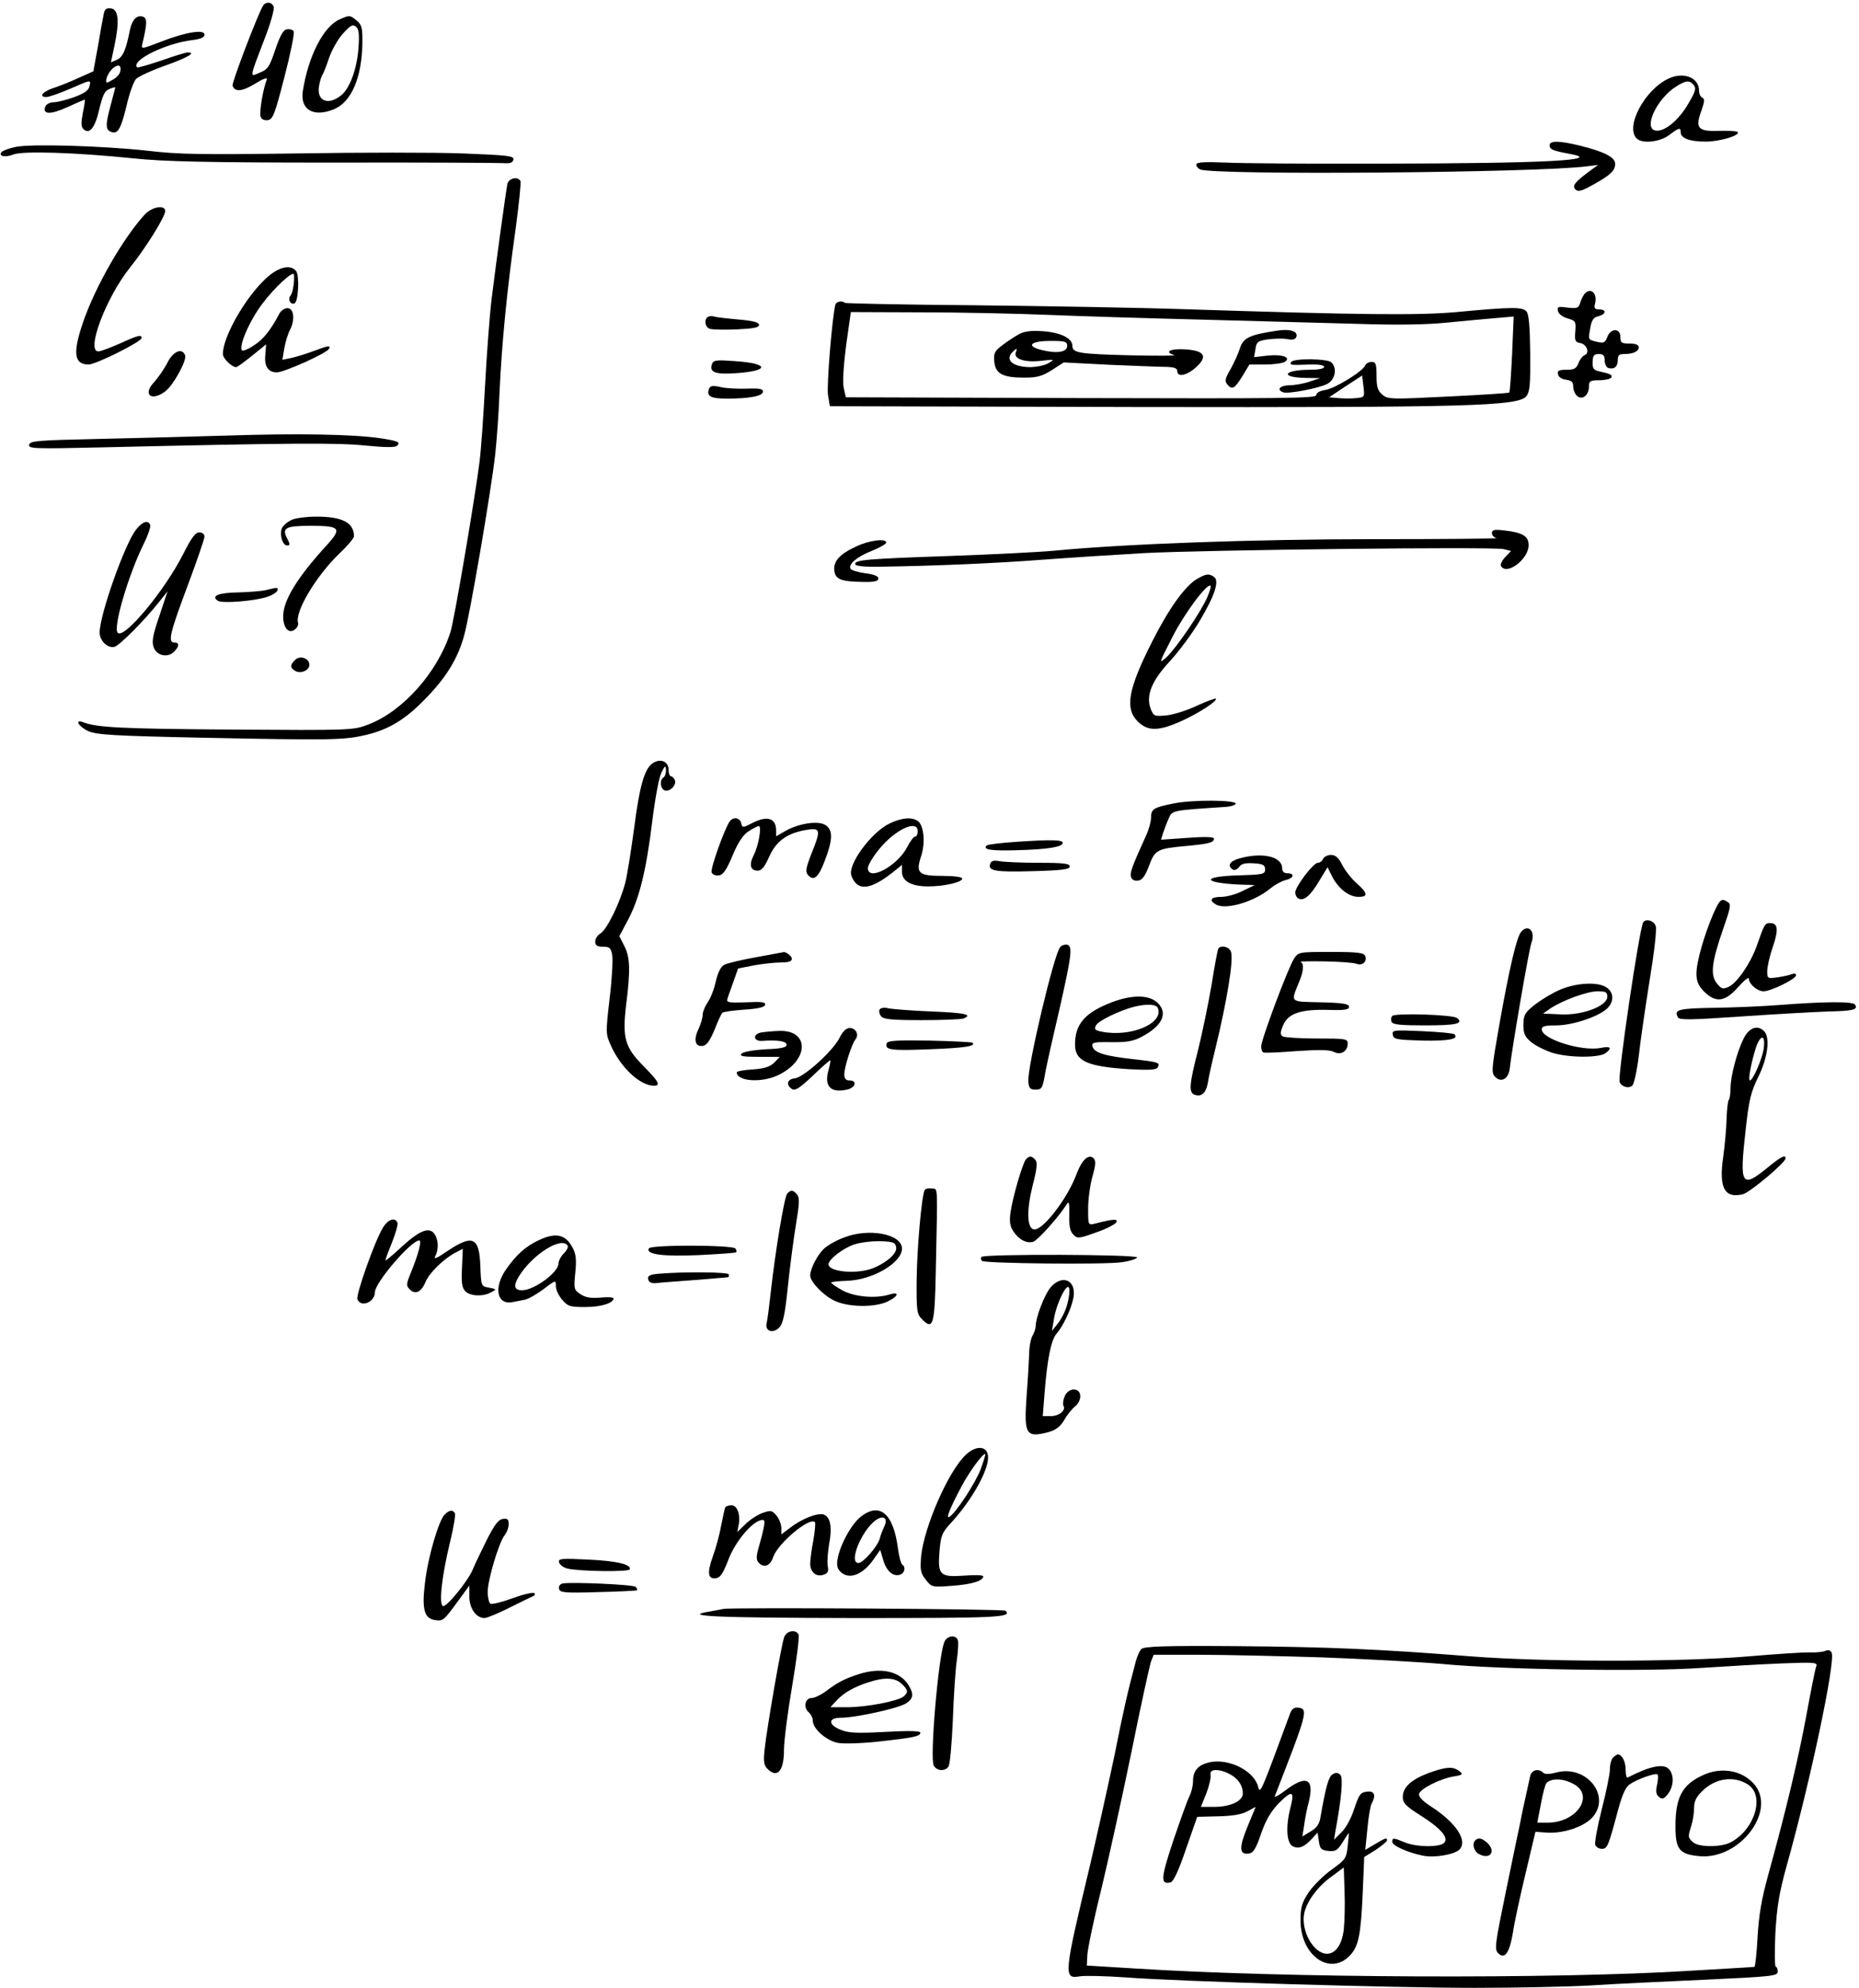 <?xml version="1.0" standalone="no"?>
<!DOCTYPE svg PUBLIC "-//W3C//DTD SVG 20010904//EN"
 "http://www.w3.org/TR/2001/REC-SVG-20010904/DTD/svg10.dtd">
<svg version="1.0" xmlns="http://www.w3.org/2000/svg"
 width="709pt" height="758pt" viewBox="0 0 709 758"
 preserveAspectRatio="xMidYMid meet">
<g transform="translate(0,758) scale(0.1,-0.1)"
fill="#000000" stroke="none">
<path d="M1003 7558 c-19 -31 -120 -294 -116 -305 9 -25 37 -22 86 8 27 17 47
25 45 17 -15 -37 -30 -128 -24 -143 3 -10 14 -15 28 -13 19 3 26 22 63 165 23
89 39 167 35 174 -4 6 -16 9 -26 7 -14 -2 -26 -24 -44 -77 -22 -66 -29 -76
-59 -88 -40 -17 -41 -26 18 129 23 58 38 114 35 122 -7 19 -30 21 -41 4z"/>
<path d="M396 7528 c-3 -13 -13 -67 -22 -122 l-18 -98 -56 -25 c-30 -14 -73
-31 -94 -38 -42 -13 -61 -35 -29 -35 10 0 52 15 94 33 75 33 76 33 71 11 -3
-18 -18 -29 -58 -44 -30 -11 -66 -20 -80 -20 -13 0 -27 -7 -31 -16 -12 -31 19
-32 83 -3 35 16 65 29 67 29 2 0 -1 -23 -7 -50 -7 -38 -7 -53 2 -62 23 -23 45
5 61 77 13 53 21 70 39 76 12 5 22 7 22 6 0 -1 -9 -33 -19 -72 -19 -72 -19
-90 3 -98 25 -10 37 11 58 97 11 49 28 96 37 105 9 9 58 32 109 50 87 31 122
51 88 51 -8 0 -53 -14 -101 -31 -48 -16 -89 -28 -92 -26 -25 26 109 92 210
104 32 4 47 10 47 21 0 21 -71 10 -166 -27 -75 -29 -76 -29 -71 -8 18 76 19
97 3 103 -23 9 -42 -11 -50 -48 -16 -80 -27 -105 -50 -116 l-23 -10 14 66 c19
92 15 136 -14 140 -17 2 -24 -3 -27 -20z m64 -210 c0 -19 -12 -33 -37 -46 -19
-11 -21 -9 -16 11 6 22 29 47 45 47 4 0 8 -6 8 -12z"/>
<path d="M1295 7506 c-61 -27 -119 -139 -140 -273 -11 -72 41 -102 120 -69 65
28 104 118 107 247 1 64 -2 74 -22 91 -26 21 -26 21 -65 4z m72 -112 c-6 -76
-32 -148 -63 -175 -51 -44 -98 -25 -87 34 3 18 9 37 13 42 4 6 15 34 25 64 10
29 33 71 53 93 29 32 37 36 50 26 11 -10 13 -28 9 -84z"/>
<path d="M6365 7281 c-91 -41 -168 -184 -123 -229 21 -21 88 -14 124 13 38 29
44 30 44 10 0 -22 34 -35 95 -35 55 0 134 24 122 37 -4 3 -36 5 -71 4 -80 -3
-92 10 -67 77 12 35 13 46 4 49 -7 3 -13 15 -13 27 0 50 -58 73 -115 47z m95
-26 c10 -12 6 -25 -22 -72 -36 -62 -90 -106 -123 -101 -50 7 4 123 79 169 37
23 50 24 66 4z"/>
<path d="M5910 7026 c0 -16 13 -21 73 -32 142 -25 -85 -37 -713 -38 -267 -1
-534 1 -594 4 -76 3 -110 2 -113 -6 -2 -6 4 -15 14 -20 50 -23 1292 -13 1478
12 l40 5 -25 -18 c-63 -46 -75 -61 -62 -75 10 -10 22 -8 65 16 69 38 87 55 87
81 0 25 -39 46 -136 70 -78 19 -114 19 -114 1z"/>
<path d="M61 7020 c-25 -5 -49 -14 -54 -19 -16 -16 13 -23 44 -10 36 14 235 8
459 -15 113 -12 280 -16 760 -16 338 1 631 -1 650 -2 25 -2 35 1 38 13 3 15
-20 17 -194 24 -108 4 -391 4 -628 0 -361 -5 -454 -4 -571 10 -174 19 -445 27
-504 15z"/>
<path d="M1935 6878 c-6 -31 -41 -285 -60 -437 -8 -68 -19 -217 -25 -330 -6
-113 -15 -244 -21 -291 -15 -123 -97 -609 -111 -650 -49 -154 -182 -303 -314
-353 -58 -22 -65 -22 -524 -19 -422 3 -511 8 -563 28 -35 13 -16 -18 20 -34
32 -14 98 -18 433 -25 487 -10 539 -9 619 9 90 20 154 58 230 136 81 82 126
154 151 244 21 73 103 550 119 694 5 47 13 150 16 230 8 181 28 392 61 623 13
98 22 182 19 187 -12 19 -45 10 -50 -12z"/>
<path d="M553 6763 c-83 -90 -192 -279 -238 -417 -38 -113 -32 -156 23 -156
27 0 202 87 202 101 0 14 -13 11 -83 -21 -37 -16 -73 -30 -82 -30 -48 0 29
205 121 320 61 76 134 194 134 215 0 25 -49 17 -77 -12z"/>
<path d="M1015 6519 c-80 -74 -165 -223 -165 -289 0 -17 34 -50 51 -50 4 0 31
20 61 44 l53 43 -3 -39 c-5 -45 11 -68 44 -68 27 0 188 72 198 89 10 15 -1 14
-59 -8 -27 -10 -65 -22 -84 -26 l-34 -7 7 42 c4 23 13 55 22 72 20 39 15 83
-10 83 -10 0 -24 -9 -30 -20 -35 -66 -61 -98 -96 -121 -22 -15 -43 -24 -47
-20 -14 14 29 114 77 177 47 63 119 129 121 112 3 -24 -4 -70 -13 -80 -11 -14
-1 -36 15 -30 15 5 20 107 6 124 -22 26 -67 15 -114 -28z"/>
<path d="M6042 6458 c-5 -7 -13 -23 -16 -35 -6 -18 -12 -20 -47 -16 -36 5 -41
4 -37 -13 2 -11 17 -22 36 -28 31 -9 33 -11 30 -50 -3 -35 0 -41 18 -44 26 -4
38 -38 18 -46 -8 -3 -19 -17 -24 -31 -8 -20 -16 -25 -45 -25 -29 0 -36 -3 -33
-17 2 -11 14 -19 31 -21 21 -3 27 -9 27 -26 0 -13 7 -29 15 -36 20 -17 45 3
45 36 0 21 5 24 39 24 22 0 43 5 46 10 6 10 -1 14 -46 24 -21 5 -26 11 -25 36
1 24 5 30 24 30 17 0 22 -6 22 -24 0 -13 6 -26 13 -29 22 -7 37 4 37 29 0 19
5 24 24 24 35 0 56 10 56 26 0 9 -12 14 -35 14 -31 0 -35 3 -35 25 0 35 -37
34 -50 0 -8 -22 -14 -24 -37 -19 -37 9 -36 7 -28 52 5 31 12 42 31 46 30 8 32
26 3 26 -17 0 -20 5 -16 21 11 41 -17 66 -41 37z"/>
<path d="M3186 6418 c-12 -45 -34 -310 -28 -345 l7 -42 1170 -3 c1263 -2 1455
3 1486 41 14 17 16 45 15 164 -1 100 -5 149 -14 159 -14 18 -55 18 -267 -2
-145 -13 -360 -11 -1040 11 -176 6 -538 12 -804 15 -267 2 -487 7 -489 9 -10
10 -33 5 -36 -7z m819 -39 c121 -5 384 -13 585 -18 201 -5 466 -13 590 -16
150 -5 263 -3 340 5 63 6 146 14 184 17 l69 6 -6 -143 c-4 -79 -8 -145 -11
-147 -2 -2 -106 -9 -232 -15 -220 -11 -230 -11 -252 7 -18 16 -22 30 -22 72 0
45 -3 53 -19 53 -10 0 -21 -6 -24 -13 -9 -23 -115 -88 -152 -94 -21 -3 -35
-11 -35 -20 0 -12 -129 -13 -897 -11 l-897 3 -8 35 c-5 21 -1 84 9 163 l18
127 270 -1 c148 0 369 -5 490 -10z m1168 -317 c-18 -2 -49 -2 -69 0 l-35 3 63
42 63 41 5 -41 c5 -41 4 -42 -27 -45z"/>
<path d="M4870 6319 c-106 -16 -128 -27 -141 -67 -6 -20 -23 -56 -36 -80 -20
-34 -23 -45 -13 -57 19 -23 28 -18 58 30 l27 45 60 0 c33 0 67 5 75 10 26 17
-9 30 -66 24 l-51 -6 5 30 c4 28 8 32 48 38 25 3 58 4 73 1 20 -4 31 -2 35 8
8 22 -24 32 -74 24z"/>
<path d="M3885 6305 c-16 -9 -45 -28 -63 -42 -28 -21 -33 -30 -30 -61 4 -47
32 -62 114 -62 49 0 68 5 106 29 l45 29 174 -9 c96 -4 193 -8 217 -8 30 -1 42
-5 42 -16 0 -25 37 -17 72 15 46 42 32 64 -46 68 -53 3 -77 -10 -38 -22 9 -3
-64 -3 -163 -1 -200 5 -225 9 -225 36 0 29 -44 51 -113 56 -45 3 -70 0 -92
-12z m185 -44 c0 -24 -39 -30 -96 -16 -63 15 -45 35 32 35 56 0 64 -2 64 -19z
m-196 -25 c-9 -24 33 -39 95 -32 53 6 55 6 31 -8 -14 -9 -44 -15 -68 -16 -69
0 -101 27 -70 58 16 16 19 15 12 -2z"/>
<path d="M4925 6200 c-8 -12 -4 -13 68 -10 36 1 57 -2 57 -9 0 -7 -22 -11 -54
-11 -100 0 -117 -29 -18 -31 l57 -1 -40 -13 c-22 -8 -57 -14 -77 -14 -37 -1
-51 -17 -24 -27 19 -7 134 15 168 32 30 16 39 59 16 82 -15 15 -144 16 -153 2z"/>
<path d="M2703 6373 c-19 -7 -16 -41 5 -47 9 -3 55 -4 102 -2 63 3 85 7 85 17
0 10 -23 16 -82 21 -46 4 -86 9 -90 11 -5 2 -14 2 -20 0z"/>
<path d="M639 6198 c-12 -24 -35 -57 -51 -75 -46 -48 -10 -76 44 -34 31 25 81
117 74 136 -11 30 -45 16 -67 -27z"/>
<path d="M2716 6193 c-13 -32 11 -42 92 -36 129 9 126 37 -5 46 -68 5 -82 4
-87 -10z"/>
<path d="M2704 6097 c-10 -28 6 -37 69 -37 87 0 137 10 137 27 0 10 -14 13
-62 11 -35 -1 -80 1 -100 6 -30 7 -39 5 -44 -7z"/>
<path d="M865 5919 c-137 -4 -362 -10 -500 -13 -222 -5 -250 -7 -254 -22 -3
-15 19 -16 275 -10 728 17 902 18 1008 7 72 -7 113 -8 120 -1 14 14 7 18 -64
29 -103 15 -315 19 -585 10z"/>
<path d="M1111 5597 c-13 -6 -29 -19 -34 -28 -13 -21 -1 -69 18 -69 12 0 12 4
0 27 -21 40 -6 48 90 48 112 0 120 -9 63 -72 -113 -123 -168 -212 -168 -273 0
-45 22 -69 45 -50 9 7 14 18 12 24 -14 41 67 178 157 265 31 29 56 59 56 66 0
52 -45 75 -142 75 -40 0 -84 -6 -97 -13z"/>
<path d="M517 5558 c-44 -60 -137 -324 -137 -390 0 -32 32 -62 58 -54 20 7
113 100 169 171 l32 40 -31 -93 c-25 -73 -30 -98 -22 -120 11 -32 53 -42 78
-17 20 20 21 35 1 35 -26 0 -17 36 50 215 36 96 65 181 65 189 0 9 -9 16 -20
16 -15 0 -30 -21 -61 -82 -70 -139 -225 -326 -250 -301 -19 19 41 223 101 343
15 30 25 61 23 68 -8 21 -31 13 -56 -20z"/>
<path d="M5690 5547 c0 -8 8 -17 18 -19 9 -2 -201 -4 -468 -4 -459 0 -953 -18
-1220 -44 -52 -5 -230 -14 -395 -20 -323 -11 -368 -15 -363 -32 3 -7 37 -10
93 -9 210 3 443 13 625 27 107 8 281 19 385 25 227 12 1331 25 1370 15 l28 -7
-23 -24 c-12 -13 -19 -28 -15 -34 22 -36 105 27 105 80 0 34 -22 48 -90 56
-41 5 -50 3 -50 -10z"/>
<path d="M3265 5496 c-63 -29 -87 -56 -83 -92 4 -33 25 -42 111 -43 42 -1 57
3 57 13 0 9 -17 16 -50 20 -27 4 -52 11 -56 17 -10 17 24 46 82 69 30 12 54
26 54 31 0 17 -65 9 -115 -15z"/>
<path d="M4563 5371 c-45 -28 -106 -113 -168 -236 -92 -181 -106 -256 -56
-306 39 -38 79 -38 168 2 66 30 138 77 130 85 -2 2 -35 -10 -72 -27 -37 -18
-90 -34 -116 -37 -46 -4 -49 -3 -60 24 -20 51 3 108 74 184 34 37 86 107 114
155 57 96 75 152 52 166 -20 13 -30 11 -66 -10z m42 -67 c-22 -53 -117 -193
-155 -229 -32 -29 -31 -27 21 75 46 91 134 209 146 196 2 -2 -3 -21 -12 -42z"/>
<path d="M1015 5330 c-16 -4 -65 -8 -107 -9 -75 -1 -105 -14 -77 -32 17 -11
140 -1 188 15 19 6 36 17 39 24 4 13 1 13 -43 2z"/>
<path d="M1126 5064 c-21 -20 -20 -31 1 -43 21 -11 53 3 53 24 0 25 -36 37
-54 19z"/>
<path d="M2487 4668 c-30 -23 -48 -88 -68 -242 -11 -83 -26 -178 -34 -211 -20
-77 -71 -182 -96 -195 -10 -6 -19 -20 -19 -30 0 -15 7 -20 30 -20 25 0 30 -5
35 -32 3 -18 -1 -93 -10 -166 -15 -129 -15 -135 4 -177 38 -86 112 -155 165
-155 27 0 18 16 -38 73 -73 73 -83 109 -68 235 17 133 15 182 -7 225 l-19 37
33 62 c44 83 70 190 93 379 11 89 26 167 35 184 14 27 16 28 17 8 0 -12 -4
-25 -10 -28 -15 -9 -12 -42 5 -49 19 -7 46 20 39 39 -4 8 -10 15 -15 15 -5 0
-9 11 -9 24 0 34 -33 46 -63 24z"/>
<path d="M4475 4516 c-75 -15 -85 -21 -85 -53 0 -15 -8 -45 -18 -67 -56 -123
-64 -146 -58 -161 3 -10 14 -15 27 -13 15 2 27 18 41 56 23 62 32 66 141 76
86 8 107 13 107 28 0 7 -34 8 -101 3 l-101 -7 7 23 c4 12 13 37 21 55 15 35 8
33 217 47 20 1 38 7 40 12 3 15 -167 16 -238 1z"/>
<path d="M2783 4448 c-20 -29 -74 -180 -69 -194 3 -9 15 -14 28 -12 16 2 29
21 52 76 21 50 40 79 61 92 17 11 34 20 39 20 12 0 -1 -76 -20 -112 -18 -36
-12 -58 16 -58 15 0 26 14 44 54 27 60 69 90 145 102 51 8 52 -2 15 -93 -20
-52 -23 -67 -13 -79 22 -26 41 -10 65 55 31 81 31 116 2 135 -28 18 -104 6
-155 -24 l-33 -19 0 22 c0 48 -34 58 -92 28 -35 -18 -37 -18 -41 0 -6 22 -30
25 -44 7z"/>
<path d="M3395 4441 c-70 -32 -163 -157 -148 -200 22 -60 70 -56 156 11 l37
30 0 -26 c0 -36 35 -56 100 -56 62 0 130 16 130 30 0 6 -33 10 -74 10 -92 0
-104 10 -84 72 18 51 12 118 -10 136 -22 17 -60 15 -107 -7z m105 -31 c0 -11
-4 -20 -10 -20 -5 0 -19 -18 -30 -40 -37 -72 -150 -133 -150 -80 0 10 19 43
43 72 61 75 147 115 147 68z"/>
<path d="M3877 4370 c-59 -4 -110 -10 -114 -14 -16 -16 17 -21 115 -18 117 3
172 12 175 27 3 13 -42 14 -176 5z"/>
<path d="M4728 4307 c-38 -10 -49 -29 -26 -43 6 -4 17 1 24 10 9 13 23 16 56
14 35 -2 43 -7 43 -23 0 -19 -8 -20 -102 -23 -141 -4 -139 -28 2 -35 l60 -2
-45 -22 c-25 -13 -62 -23 -82 -23 -41 0 -49 -13 -19 -30 39 -20 146 12 207 63
16 13 41 27 57 31 31 7 37 26 7 26 -13 0 -20 7 -20 19 0 45 -75 62 -162 38z"/>
<path d="M5046 4305 c-3 -8 -12 -15 -20 -15 -17 0 -86 -91 -86 -113 0 -9 5
-19 10 -22 21 -13 46 7 79 62 l34 56 18 -36 c24 -46 64 -77 100 -77 38 0 36
14 -7 52 -19 17 -44 48 -55 70 -14 28 -26 38 -43 38 -13 0 -26 -7 -30 -15z"/>
<path d="M3777 4287 c-11 -28 17 -33 161 -29 113 3 142 7 142 18 0 11 -23 14
-119 14 -65 0 -132 3 -148 6 -22 4 -32 2 -36 -9z"/>
<path d="M6535 4097 c-35 -81 -65 -185 -65 -229 0 -30 7 -46 29 -69 45 -44 80
-40 130 17 23 26 41 40 41 32 0 -20 32 -48 56 -48 28 0 124 47 124 61 0 7 -7
8 -17 4 -10 -4 -35 -9 -55 -12 -37 -5 -38 -4 -38 24 0 16 9 57 21 91 23 68 20
92 -10 92 -20 0 -22 -4 -51 -87 -24 -67 -75 -141 -107 -156 -22 -10 -28 -8
-45 13 -26 32 -20 81 24 208 28 80 31 94 18 102 -25 16 -30 12 -55 -43z"/>
<path d="M6267 4063 c-15 -25 -98 -588 -90 -609 7 -18 34 -26 48 -14 7 6 18
56 25 113 6 56 25 185 41 286 17 102 28 195 24 208 -5 22 -38 32 -48 16z"/>
<path d="M5801 4026 c-17 -20 -45 -141 -82 -349 -31 -177 -32 -188 -16 -204
23 -23 51 -6 55 33 7 67 74 459 83 480 16 43 -13 73 -40 40z"/>
<path d="M4043 3968 c-24 -29 -126 -461 -121 -512 2 -26 7 -31 28 -31 22 0 26
6 34 50 4 28 29 138 54 245 50 220 54 253 31 258 -9 1 -21 -3 -26 -10z"/>
<path d="M4646 3962 c-2 -4 -14 -66 -25 -136 -12 -71 -35 -182 -51 -247 -34
-133 -37 -164 -15 -173 26 -10 44 5 51 42 3 21 16 80 29 132 45 185 70 338 60
370 -6 20 -39 28 -49 12z"/>
<path d="M2884 3930 c-56 -10 -111 -23 -122 -29 -13 -7 -24 -29 -32 -63 -6
-29 -20 -65 -31 -80 -10 -15 -19 -36 -19 -47 0 -11 -7 -36 -16 -55 -20 -41
-13 -69 17 -64 14 2 27 20 44 61 13 33 26 62 30 65 4 4 41 9 83 12 50 3 77 9
80 18 3 11 -12 13 -72 10 -65 -2 -76 -1 -72 12 2 8 13 38 23 66 l18 51 61 12
c34 6 80 11 103 11 28 0 41 4 41 14 0 11 -25 29 -33 25 -1 0 -48 -9 -103 -19z"/>
<path d="M4935 3924 c-22 -34 -125 -308 -125 -334 0 -10 3 -21 8 -23 4 -3 61
0 127 5 88 6 126 5 142 -3 27 -14 53 2 53 32 0 18 -9 19 -117 19 -65 0 -124 4
-131 8 -10 7 -10 15 2 43 19 45 67 61 174 58 61 -2 77 1 77 12 0 11 -23 15
-108 17 -121 3 -115 -3 -81 81 16 39 18 68 4 73 -5 2 36 3 93 2 56 -1 110 -5
120 -9 22 -9 42 8 34 29 -5 13 -27 16 -131 16 -122 0 -124 0 -141 -26z"/>
<path d="M5952 3807 c-29 -12 -72 -38 -97 -57 -39 -31 -44 -39 -45 -77 0 -34
5 -46 30 -67 17 -14 54 -32 82 -41 64 -19 176 -19 201 -1 27 20 20 28 -18 20
-74 -14 -225 34 -225 71 0 12 13 15 55 15 61 0 158 32 193 63 28 26 28 61 0
81 -32 23 -113 19 -176 -7z m178 -28 c0 -35 -94 -71 -177 -67 l-68 3 27 19
c46 31 141 66 181 66 31 0 37 -3 37 -21z"/>
<path d="M4240 3758 c-102 -39 -140 -83 -140 -161 0 -63 46 -84 206 -94 74 -4
103 -3 109 6 11 19 5 21 -91 32 -109 12 -150 24 -157 48 -4 16 3 18 72 17 59
-1 85 4 116 21 78 41 100 89 61 128 -32 32 -97 33 -176 3z m176 -22 c23 -59
-104 -112 -214 -90 -26 5 -30 9 -22 24 9 18 91 57 145 71 50 12 85 10 91 -5z"/>
<path d="M6790 3748 c-63 -5 -177 -10 -252 -11 -137 -2 -156 -7 -138 -37 6
-10 52 -9 241 4 129 9 278 17 331 19 97 2 115 7 103 26 -7 13 -117 12 -285 -1z"/>
<path d="M3355 3731 c-4 -7 -1 -18 5 -26 10 -12 42 -15 155 -15 79 0 150 3
159 6 38 15 7 22 -121 27 -76 3 -150 9 -164 12 -16 4 -30 2 -34 -4z"/>
<path d="M5310 3706 c-5 -5 -6 -15 -3 -22 4 -11 33 -14 128 -14 120 0 148 7
122 28 -15 13 -235 20 -247 8z"/>
<path d="M3201 3621 c-26 -50 -135 -149 -170 -153 -29 -3 -35 -25 -10 -41 12
-7 29 4 79 51 35 34 65 60 67 59 1 -2 -2 -19 -7 -37 -18 -62 8 -89 70 -75 33
7 41 35 10 35 -14 0 -20 7 -20 23 0 27 28 116 43 134 14 18 1 43 -22 43 -14 0
-27 -13 -40 -39z"/>
<path d="M6650 3620 c-25 -50 -50 -143 -50 -190 0 -20 -3 -39 -6 -43 -4 -3 -8
-37 -9 -74 -1 -37 -7 -103 -13 -145 -17 -117 5 -159 75 -142 27 7 163 121 163
137 0 16 -20 5 -72 -38 -96 -78 -104 -63 -81 140 13 121 20 149 49 209 36 72
46 150 22 174 -25 25 -57 14 -78 -28z m76 -42 c-7 -40 -41 -118 -52 -118 -8 0
4 64 22 123 19 56 39 53 30 -5z"/>
<path d="M2903 3643 c-34 -7 -30 -35 5 -32 58 4 92 -1 92 -15 0 -10 -20 -15
-80 -17 -45 -3 -84 -9 -92 -17 -9 -9 4 -12 67 -12 l79 0 -21 -22 c-17 -16 -38
-23 -83 -26 -33 -2 -60 -7 -60 -11 0 -34 92 -41 155 -12 120 55 125 173 8 170
-27 -1 -58 -4 -70 -6z"/>
<path d="M5312 3634 c3 -17 14 -19 112 -22 100 -2 142 6 123 24 -3 4 -59 9
-123 12 -110 5 -116 4 -112 -14z"/>
<path d="M3382 3602 c-9 -26 15 -29 165 -23 135 5 176 12 162 25 -2 2 -75 6
-163 8 -124 2 -160 0 -164 -10z"/>
<path d="M3912 3158 c-13 -17 -50 -144 -58 -201 -5 -34 -2 -53 10 -71 21 -33
52 -49 77 -41 17 6 95 92 126 141 10 16 12 10 11 -39 -1 -42 3 -63 16 -75 15
-16 21 -15 88 9 40 14 74 32 76 39 5 13 -12 12 -82 -6 -26 -6 -26 -6 -26 57 0
34 7 89 16 121 13 45 14 62 5 71 -18 18 -44 -4 -64 -57 -35 -96 -131 -220
-164 -214 -27 5 -28 74 -4 170 16 61 18 85 10 95 -14 16 -24 17 -37 1z"/>
<path d="M3527 3043 c-12 -19 -30 -227 -31 -345 -1 -116 1 -129 20 -148 43
-44 49 -24 53 183 7 343 9 312 -16 315 -11 2 -23 -1 -26 -5z"/>
<path d="M3002 3028 c-11 -14 -45 -219 -62 -372 -6 -55 -13 -109 -16 -121 -8
-31 24 -42 48 -17 14 14 22 49 33 158 8 76 22 183 31 237 13 77 14 100 4 112
-15 18 -24 19 -38 3z"/>
<path d="M1460 2898 c-31 -51 -103 -255 -97 -272 13 -34 67 -11 67 27 0 36
138 197 169 197 11 0 -4 -55 -34 -128 -16 -39 -16 -45 -2 -59 21 -21 44 -10
60 29 15 35 69 88 115 112 l27 14 -3 -73 c-3 -57 0 -76 13 -89 19 -19 67 -21
98 -4 22 12 21 12 -8 18 -30 5 -30 5 -33 82 -4 112 -29 123 -131 54 -36 -25
-48 -29 -41 -16 14 26 12 63 -3 85 -21 28 -57 13 -127 -51 -33 -31 -60 -53
-60 -50 0 4 11 34 25 68 14 35 23 68 21 75 -9 23 -36 14 -56 -19z"/>
<path d="M3216 2860 c-27 -10 -60 -29 -74 -42 -25 -24 -52 -76 -52 -102 0 -24
52 -78 95 -97 52 -24 152 -25 200 -2 42 20 47 39 8 27 -54 -17 -136 -9 -181
16 -23 13 -42 26 -42 29 0 3 26 6 58 7 98 2 212 68 212 123 0 56 -129 80 -224
41z m202 -37 c4 -24 -43 -63 -97 -82 -62 -20 -161 -10 -161 18 0 19 56 62 99
76 25 8 71 13 101 12 48 -2 55 -5 58 -24z"/>
<path d="M2055 2851 c-51 -24 -85 -55 -124 -110 -50 -71 -36 -139 25 -126 10
2 31 6 46 9 14 3 47 22 72 41 46 35 46 35 46 10 0 -13 11 -36 24 -51 21 -25
30 -28 87 -28 61 0 109 15 109 33 0 4 -22 6 -50 3 -36 -3 -57 0 -76 13 -25 16
-26 20 -20 81 5 48 3 71 -9 94 -27 53 -64 62 -130 31z m110 -21 c3 -5 -3 -18
-15 -30 -11 -11 -20 -28 -20 -38 0 -34 -93 -102 -139 -102 -30 0 -34 17 -12
53 51 83 163 154 186 117z"/>
<path d="M2475 2820 c-14 -23 51 -32 189 -26 77 4 142 8 144 11 2 2 1 8 -3 14
-8 14 -321 15 -330 1z"/>
<path d="M3743 2787 c-3 -5 -2 -11 2 -15 10 -10 472 -15 534 -5 30 4 56 13 58
18 4 12 -586 14 -594 2z"/>
<path d="M2512 2723 c-34 -3 -43 -8 -40 -21 2 -11 12 -16 28 -15 14 2 81 7
150 12 69 6 126 10 128 11 1 0 2 5 2 10 0 10 -171 11 -268 3z"/>
<path d="M4006 2670 c-23 -28 -56 -114 -56 -147 0 -8 -5 -24 -12 -36 -7 -12
-13 -44 -13 -72 -1 -27 -5 -100 -10 -162 -10 -145 -2 -157 87 -133 26 8 43 21
58 47 12 21 31 43 41 51 10 7 19 24 19 38 0 35 -47 34 -60 -2 -6 -14 -7 -30
-4 -35 10 -17 -17 -39 -49 -39 l-30 0 7 90 c10 127 25 202 46 225 25 29 56 94
64 137 12 67 -43 91 -88 38z m64 -65 c-6 -23 -22 -55 -35 -71 l-23 -29 9 53
c12 62 52 138 57 108 2 -10 -1 -37 -8 -61z"/>
<path d="M3684 2033 c-67 -62 -160 -276 -171 -388 -4 -52 -2 -64 18 -89 22
-28 24 -29 99 -23 75 5 120 19 120 36 0 5 -31 6 -70 3 -96 -7 -104 2 -97 91 5
62 10 73 44 110 82 89 147 207 141 256 -4 38 -46 40 -84 4z m56 -56 c-20 -52
-94 -166 -119 -181 -15 -10 1 31 45 114 31 59 85 132 92 125 1 -1 -7 -28 -18
-58z"/>
<path d="M2766 1832 c-2 -4 -9 -36 -16 -71 -6 -35 -21 -88 -32 -118 -22 -61
-18 -86 13 -81 16 2 27 19 46 68 24 66 87 144 124 153 15 4 17 0 12 -27 -3
-17 -12 -51 -19 -75 -10 -33 -10 -49 -2 -58 20 -24 46 -15 57 20 18 52 138
153 159 133 3 -3 0 -35 -6 -70 -7 -35 -12 -75 -12 -88 0 -33 23 -52 50 -43 17
5 21 13 17 33 -3 14 0 52 5 83 13 66 5 105 -21 114 -23 7 -83 -16 -128 -51
l-33 -25 0 24 c0 14 -8 35 -18 47 -17 21 -22 22 -53 11 -18 -6 -48 -25 -65
-42 l-32 -31 5 26 c8 40 -5 76 -27 76 -10 0 -21 -3 -24 -8z"/>
<path d="M1696 1805 c-23 -24 -63 -159 -75 -259 -13 -104 -3 -139 41 -144 29
-3 30 -2 88 77 l40 55 0 -42 c0 -45 26 -82 58 -82 9 0 52 18 94 39 42 21 83
41 90 44 7 2 10 8 6 12 -4 4 -41 -4 -82 -19 -41 -15 -80 -25 -86 -21 -5 3 -10
24 -10 45 0 45 42 186 64 215 9 11 16 30 16 43 0 19 -5 23 -22 20 -17 -2 -33
-23 -63 -83 -22 -45 -46 -94 -52 -110 -19 -45 -102 -147 -114 -139 -16 9 -3
118 27 242 14 56 22 107 19 112 -9 14 -21 12 -39 -5z"/>
<path d="M3280 1794 c-35 -30 -75 -103 -85 -156 -5 -26 -2 -39 10 -51 33 -33
87 -12 129 50 l23 33 12 -40 c12 -42 39 -64 65 -54 17 7 21 29 7 38 -5 4 -12
30 -16 59 -17 137 -71 182 -145 121z m92 -36 c-6 -13 -14 -33 -17 -46 -9 -30
-63 -92 -81 -92 -39 0 12 125 67 164 30 20 47 6 31 -26z"/>
<path d="M2132 1623 c2 -9 16 -20 31 -24 42 -11 237 -14 239 -3 5 19 -50 32
-160 37 -101 5 -113 4 -110 -10z"/>
<path d="M2146 1542 c-10 -2 -16 -11 -14 -20 3 -15 19 -17 148 -13 80 2 147 5
149 7 3 2 0 8 -5 13 -9 9 -244 19 -278 13z"/>
<path d="M2760 1445 c-8 -2 -32 -6 -53 -10 -113 -18 21 -24 548 -25 553 0 606
2 580 28 -7 7 -1046 13 -1075 7z"/>
<path d="M2991 1338 c-11 -28 -67 -352 -75 -430 -5 -44 -2 -60 10 -72 38 -39
64 -10 64 71 0 34 14 144 31 243 17 100 28 188 25 196 -9 22 -45 17 -55 -8z"/>
<path d="M3601 1317 c-23 -60 -55 -441 -40 -469 11 -21 42 -24 56 -5 6 6 13
86 17 177 3 91 10 194 15 228 5 35 7 70 4 78 -8 22 -43 17 -52 -9z"/>
<path d="M4353 1292 c-7 -7 -17 -30 -22 -50 -32 -121 -45 -178 -81 -358 -23
-109 -64 -293 -91 -409 -103 -430 -104 -442 -40 -431 20 3 97 1 171 -4 208
-16 1023 -40 1335 -40 154 0 352 4 440 9 88 6 285 15 438 22 256 12 277 14
277 31 0 10 -3 18 -7 18 -5 0 -5 57 -2 127 6 103 14 153 43 258 89 316 186
775 172 812 -4 10 -12 13 -24 8 -9 -4 -36 -7 -58 -6 -23 1 -129 -6 -235 -15
-259 -22 -779 -22 -1059 0 -354 28 -544 36 -899 39 -271 2 -347 -1 -358 -11z
m692 -32 c160 -6 364 -17 455 -25 230 -22 784 -30 990 -15 91 6 228 14 304 17
126 5 139 4 133 -11 -4 -9 -20 -91 -37 -183 -31 -169 -79 -369 -145 -608 -27
-97 -37 -158 -42 -243 -3 -61 -9 -112 -12 -112 -3 -1 -114 -7 -246 -15 -518
-32 -1543 -28 -2120 9 l-180 11 2 40 c1 22 24 134 53 250 28 116 80 353 116
528 35 174 69 328 74 342 l10 25 177 0 c98 0 309 -5 468 -10z"/>
<path d="M4921 1048 c-114 -309 -115 -312 -123 -280 -16 60 -112 108 -185 92
-44 -10 -63 -32 -63 -73 0 -16 -6 -41 -13 -55 -8 -15 -35 -91 -62 -170 -48
-144 -50 -169 -11 -160 11 2 31 44 59 127 l43 123 79 2 c53 1 91 7 112 19 l32
17 -31 -75 c-33 -80 -32 -108 4 -103 18 2 28 18 48 77 19 54 38 85 70 118 49
48 58 44 41 -22 -18 -72 -14 -132 9 -145 23 -12 45 -3 75 30 l20 22 5 -33 c4
-29 9 -34 36 -37 27 -3 35 2 54 32 12 20 23 36 24 36 1 0 -1 -22 -4 -49 -5
-47 -8 -52 -61 -90 -31 -22 -71 -62 -88 -87 -26 -40 -31 -57 -31 -107 0 -134
113 -214 189 -133 32 34 41 77 48 233 l6 142 44 27 c23 16 43 32 43 36 0 12
-5 10 -46 -14 l-37 -22 8 80 c4 43 11 87 16 96 18 33 11 50 -18 46 -25 -3 -30
-11 -48 -65 -12 -37 -32 -74 -49 -90 l-28 -28 5 32 c24 129 30 204 19 215 -9
9 -17 10 -30 2 -15 -10 -25 -44 -46 -164 -4 -26 -15 -41 -38 -54 l-31 -19 7
44 c3 24 11 65 18 90 21 87 -10 102 -88 43 -26 -20 -45 -30 -42 -23 123 315
128 332 91 337 -17 2 -25 -3 -32 -20z m-231 -233 c32 -17 50 -43 50 -74 0 -29
-48 -51 -109 -51 l-51 0 21 52 c11 29 18 60 16 70 -6 23 31 25 73 3z m435
-593 c-7 -57 -31 -92 -64 -92 -51 0 -100 87 -87 154 10 46 51 102 104 140 l47
35 3 -92 c2 -51 0 -116 -3 -145z"/>
<path d="M6152 878 c-7 -7 -12 -26 -12 -44 0 -18 -14 -87 -31 -153 -17 -67
-28 -128 -25 -136 3 -8 14 -15 25 -15 21 0 25 9 62 148 17 62 29 88 46 99 28
19 96 43 104 37 4 -2 3 -20 -1 -39 -6 -26 -4 -38 7 -47 13 -10 19 -8 34 11 23
29 25 74 3 96 -21 21 -73 10 -156 -33 -5 -2 -8 12 -8 30 0 31 -14 58 -30 58
-3 0 -11 -5 -18 -12z"/>
<path d="M5451 820 c-68 -25 -101 -55 -101 -92 0 -23 10 -34 65 -69 78 -49
110 -85 94 -105 -15 -19 -107 -18 -152 1 -44 18 -47 18 -47 1 0 -14 61 -41
117 -52 44 -9 119 4 139 23 33 34 -13 103 -109 165 -30 19 -47 37 -45 47 4 20
79 58 132 67 36 6 37 8 21 21 -25 18 -49 16 -114 -7z"/>
<path d="M5836 808 c-3 -13 -10 -45 -16 -73 -6 -27 -16 -72 -21 -100 -6 -27
-31 -148 -56 -269 -41 -200 -44 -219 -29 -234 25 -25 43 1 56 78 5 36 27 137
48 225 l38 160 42 -3 c64 -5 146 23 177 60 70 83 -27 200 -140 169 -26 -7 -43
-7 -49 -1 -18 18 -45 11 -50 -12z m171 -34 c73 -46 3 -144 -103 -144 l-41 0
14 72 c7 40 17 75 21 79 21 21 70 17 109 -7z"/>
<path d="M6495 811 c-79 -36 -105 -84 -105 -195 0 -89 15 -107 93 -114 156
-13 297 179 204 278 -46 50 -124 63 -192 31z m172 -36 c65 -43 25 -173 -68
-221 -38 -19 -123 -18 -143 2 -19 18 -19 19 -5 64 6 19 10 49 10 67 0 23 8 41
30 62 50 51 122 61 176 26z"/>
<path d="M5627 563 c-14 -13 -6 -43 14 -53 42 -23 66 11 31 43 -20 18 -34 21
-45 10z"/>
<path d="M3275 1196 c-50 -16 -81 -31 -125 -65 -19 -14 -44 -26 -55 -26 -25 0
-32 -37 -10 -55 8 -7 15 -21 15 -32 0 -30 52 -76 96 -84 21 -4 91 -2 154 5
136 15 160 20 160 34 0 7 -44 8 -134 3 -109 -6 -141 -4 -170 8 -49 20 -48 46
2 46 55 0 220 36 248 55 28 18 30 36 8 71 -34 52 -105 67 -189 40z m163 -36
c26 -24 27 -33 8 -49 -21 -18 -143 -41 -215 -41 l-64 0 24 26 c28 30 67 52
124 70 59 19 98 17 123 -6z"/>
</g>
</svg>
